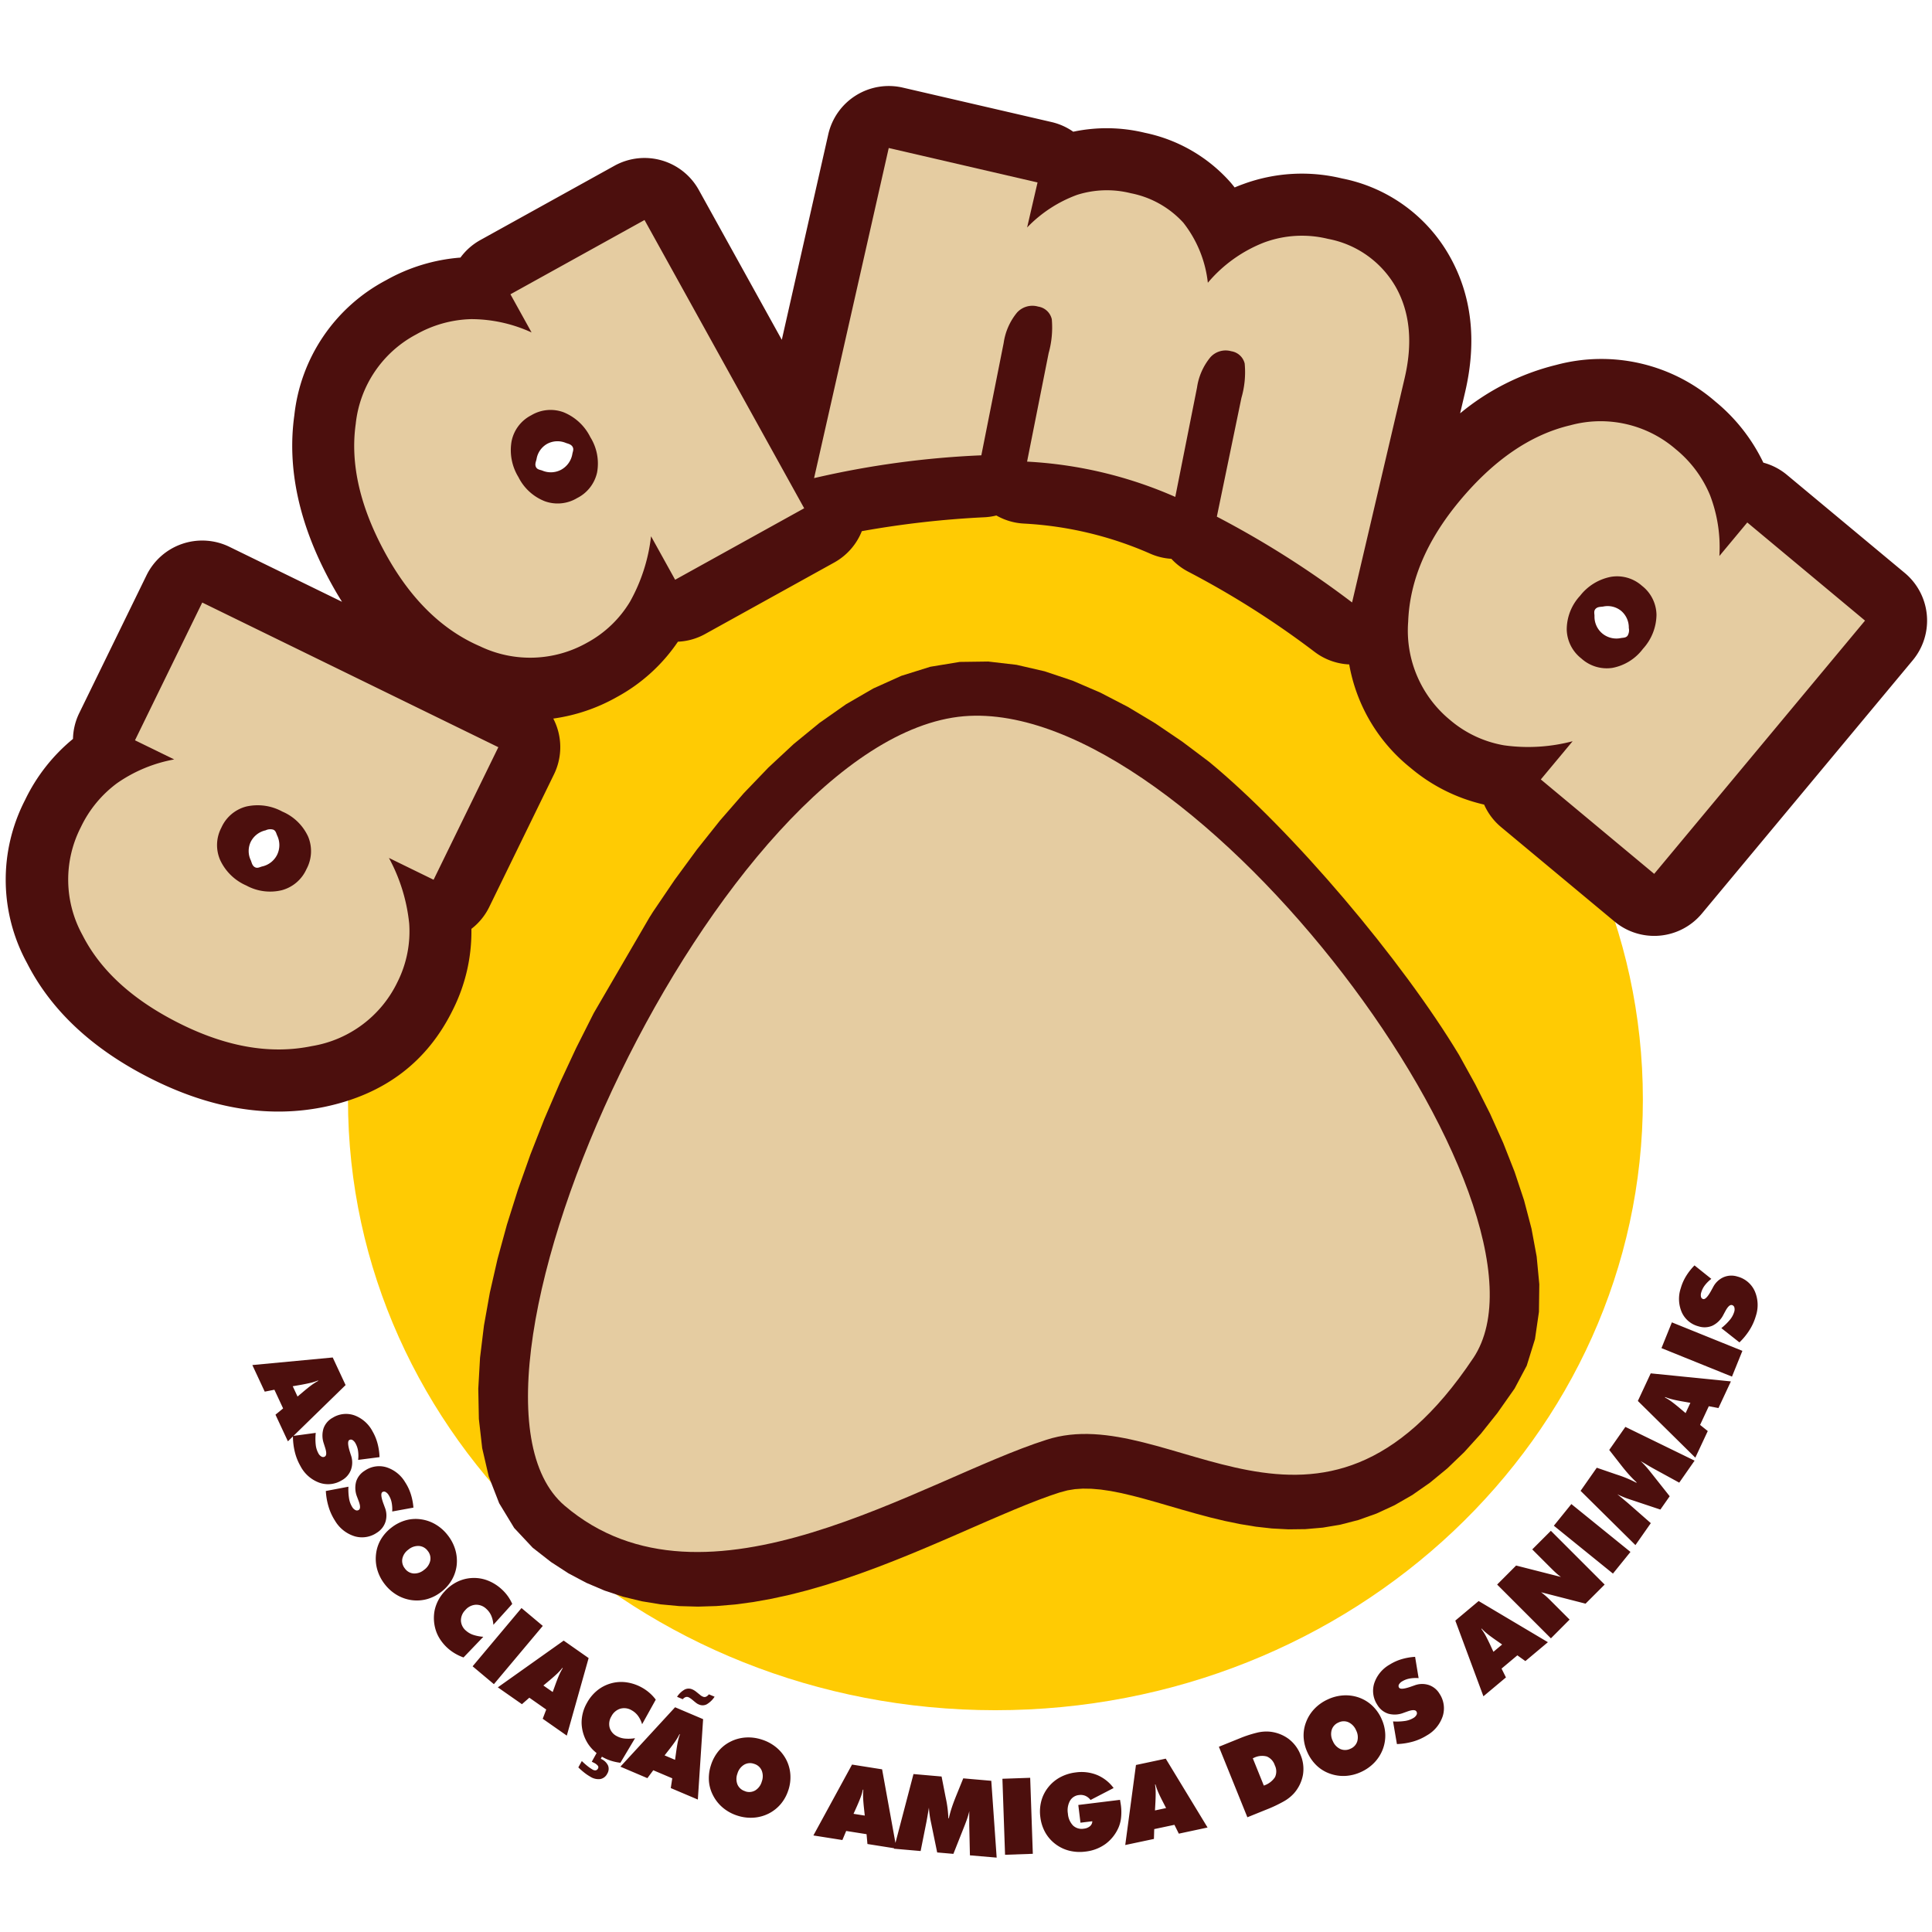<svg xmlns="http://www.w3.org/2000/svg" xmlns:xlink="http://www.w3.org/1999/xlink" width="220" height="220" viewBox="0 0 220 220">
  <defs>
    <clipPath id="clip-logo">
      <rect width="220" height="220"/>
    </clipPath>
  </defs>
  <g id="logo" clip-path="url(#clip-logo)">
    <g id="Grupo_197" data-name="Grupo 197" transform="translate(0.657 494.906)">
      <path id="Caminho_484" data-name="Caminho 484" d="M167.424-374.8c40.718,0,73.728,31.133,73.728,69.538s-33.009,69.539-73.728,69.539S93.7-266.855,93.7-305.26,126.705-374.8,167.424-374.8" transform="translate(-54.732 -64.438)" fill="#ffcb03" fill-rule="evenodd"/>
      <path id="Caminho_485" data-name="Caminho 485" d="M72.117-148.417l.547,1.173.778-.655q.592-.493.929-.727a6,6,0,0,1,.647-.4l-.022-.047a6.4,6.4,0,0,1-.722.239q-.4.1-1.154.244Zm-4.6-2.412,9.154-.862,1.465,3.142-6.569,6.405-1.415-3.034.869-.713-.992-2.128-1.1.219Zm4.621,8.074,2.6-.352a6.435,6.435,0,0,0,0,1.373,2.593,2.593,0,0,0,.3.956.9.9,0,0,0,.356.375.375.375,0,0,0,.377-.005q.312-.18.017-1.069c-.061-.193-.109-.343-.144-.451a2.737,2.737,0,0,1-.015-1.705,2.231,2.231,0,0,1,1.043-1.2,2.877,2.877,0,0,1,2.467-.27,3.837,3.837,0,0,1,2.069,1.831,5.562,5.562,0,0,1,.564,1.369A6.77,6.77,0,0,1,82-140.343l-2.435.313a3.9,3.9,0,0,0-.012-1.035,2.453,2.453,0,0,0-.289-.848.968.968,0,0,0-.346-.381.34.34,0,0,0-.353,0c-.212.122-.183.6.09,1.445.041.135.073.24.1.313a2.462,2.462,0,0,1-.008,1.63,2.277,2.277,0,0,1-1.044,1.2,2.983,2.983,0,0,1-2.553.275A3.947,3.947,0,0,1,73-139.32a6.194,6.194,0,0,1-.641-1.6A7.692,7.692,0,0,1,72.14-142.755Zm3.747,6.267,2.575-.488a6.42,6.42,0,0,0,.077,1.371,2.593,2.593,0,0,0,.352.939.9.9,0,0,0,.375.356.374.374,0,0,0,.376-.025q.3-.2-.039-1.068c-.071-.19-.127-.336-.167-.443a2.737,2.737,0,0,1-.1-1.7,2.231,2.231,0,0,1,.979-1.25,2.876,2.876,0,0,1,2.45-.4,3.837,3.837,0,0,1,2.162,1.721,5.536,5.536,0,0,1,.635,1.338,6.755,6.755,0,0,1,.3,1.543l-2.416.44a3.92,3.92,0,0,0-.067-1.033,2.451,2.451,0,0,0-.333-.831.963.963,0,0,0-.365-.362.341.341,0,0,0-.353.017c-.2.133-.151.613.166,1.438.048.133.086.236.113.307a2.461,2.461,0,0,1,.077,1.628,2.276,2.276,0,0,1-.979,1.25,2.982,2.982,0,0,1-2.535.409,3.946,3.946,0,0,1-2.235-1.77,6.189,6.189,0,0,1-.724-1.56A7.678,7.678,0,0,1,75.886-136.488Zm9.011,8.836a1.351,1.351,0,0,0,1,.557,1.714,1.714,0,0,0,1.182-.416,1.744,1.744,0,0,0,.7-1.052,1.344,1.344,0,0,0-.294-1.111,1.344,1.344,0,0,0-1.012-.555,1.731,1.731,0,0,0-1.188.418,1.7,1.7,0,0,0-.688,1.048A1.363,1.363,0,0,0,84.9-127.652Zm4.139,2.644a4.614,4.614,0,0,1-1.6.825,4.387,4.387,0,0,1-1.763.124,4.523,4.523,0,0,1-1.688-.585,4.86,4.86,0,0,1-1.378-1.217,4.862,4.862,0,0,1-.852-1.638,4.485,4.485,0,0,1-.153-1.79,4.213,4.213,0,0,1,.537-1.657,4.711,4.711,0,0,1,1.2-1.357,4.755,4.755,0,0,1,1.612-.839,4.2,4.2,0,0,1,1.743-.124,4.455,4.455,0,0,1,1.688.583,4.884,4.884,0,0,1,1.386,1.229,4.884,4.884,0,0,1,.857,1.641,4.531,4.531,0,0,1,.161,1.783,4.352,4.352,0,0,1-.549,1.662A4.669,4.669,0,0,1,89.037-125.008Zm5.929,3.758a3.135,3.135,0,0,0-.239-1.036,2.219,2.219,0,0,0-.559-.776,1.65,1.65,0,0,0-1.227-.472,1.705,1.705,0,0,0-1.183.62,1.664,1.664,0,0,0-.485,1.2,1.58,1.58,0,0,0,.579,1.135,2.387,2.387,0,0,0,.806.468,4.65,4.65,0,0,0,1.164.225l-2.256,2.354a5.767,5.767,0,0,1-.964-.45,5.126,5.126,0,0,1-.825-.6,5.114,5.114,0,0,1-.81-.92,4.285,4.285,0,0,1-.518-1.009,4.6,4.6,0,0,1-.169-2.4,4.518,4.518,0,0,1,1.117-2.122,4.746,4.746,0,0,1,1.453-1.113,4.316,4.316,0,0,1,1.7-.435,4.3,4.3,0,0,1,1.757.281,5.03,5.03,0,0,1,1.586.985,4.987,4.987,0,0,1,.7.775,4.81,4.81,0,0,1,.521.912ZM92.6-116.526l5.567-6.634,2.424,2.034-5.567,6.634Zm8.059,2.187,1.06.742.346-.956q.266-.723.441-1.094a5.912,5.912,0,0,1,.36-.67l-.043-.03a6.346,6.346,0,0,1-.506.568q-.291.288-.877.788Zm-5.188.21,7.5-5.323,2.84,1.989-2.486,8.831-2.742-1.92.4-1.051-1.924-1.347-.843.739Zm16.43,4.2a3.126,3.126,0,0,0-.466-.955,2.216,2.216,0,0,0-.719-.63,1.65,1.65,0,0,0-1.3-.184,1.707,1.707,0,0,0-1.013.87,1.664,1.664,0,0,0-.2,1.28,1.578,1.578,0,0,0,.819.976,2.391,2.391,0,0,0,.891.275,4.65,4.65,0,0,0,1.185-.043l-1.668,2.8a5.767,5.767,0,0,1-1.041-.221,5.121,5.121,0,0,1-.94-.4,5.118,5.118,0,0,1-1-.714,4.3,4.3,0,0,1-.732-.867,4.6,4.6,0,0,1-.706-2.3,4.523,4.523,0,0,1,.611-2.319,4.748,4.748,0,0,1,1.165-1.411,4.323,4.323,0,0,1,1.557-.806,4.3,4.3,0,0,1,1.776-.122,5.033,5.033,0,0,1,1.767.6,4.962,4.962,0,0,1,.855.6,4.823,4.823,0,0,1,.713.771Zm-7.266,4.921.4-.729c.228.221.45.416.664.585a4.536,4.536,0,0,0,.569.389.535.535,0,0,0,.358.083.374.374,0,0,0,.25-.205.278.278,0,0,0-.009-.309,1.238,1.238,0,0,0-.428-.332c-.023-.013-.067-.035-.128-.064s-.109-.054-.141-.071l.623-1.123.636.352L107.2-106l.094.052a1.52,1.52,0,0,1,.737.743,1.043,1.043,0,0,1-.1.908,1.114,1.114,0,0,1-.783.609,1.7,1.7,0,0,1-1.129-.257,5.4,5.4,0,0,1-.659-.439A8.329,8.329,0,0,1,104.64-105.013Zm9.826-1.373,1.191.506.14-1.007q.11-.763.2-1.162a5.921,5.921,0,0,1,.213-.73l-.048-.021a6.262,6.262,0,0,1-.377.66q-.224.343-.694.953Zm-5.031,1.284,6.226-6.765,3.191,1.355-.6,9.155-3.082-1.308.169-1.111-2.162-.918-.671.9Zm10.725-7.966a2.7,2.7,0,0,1-.9.868,1.014,1.014,0,0,1-.882.021,1.348,1.348,0,0,1-.2-.1,2.138,2.138,0,0,1-.19-.137l-.439-.362c-.075-.056-.14-.1-.2-.141a.968.968,0,0,0-.146-.081.476.476,0,0,0-.338-.025.8.8,0,0,0-.331.243l-.649-.275a2.494,2.494,0,0,1,.869-.827,1.01,1.01,0,0,1,.871-.016,1.581,1.581,0,0,1,.222.116,2.27,2.27,0,0,1,.234.167l.456.367a.846.846,0,0,0,.127.093,1.29,1.29,0,0,0,.165.083.442.442,0,0,0,.35.008.812.812,0,0,0,.326-.274Zm3.484,10.771a1.35,1.35,0,0,0,1.142-.1,1.714,1.714,0,0,0,.747-1.006,1.745,1.745,0,0,0-.01-1.262,1.343,1.343,0,0,0-.865-.757,1.343,1.343,0,0,0-1.149.106,1.734,1.734,0,0,0-.751,1.011,1.707,1.707,0,0,0,.015,1.253A1.363,1.363,0,0,0,123.645-102.3Zm4.91-.122a4.615,4.615,0,0,1-.868,1.58,4.39,4.39,0,0,1-1.392,1.089,4.518,4.518,0,0,1-1.726.458,4.863,4.863,0,0,1-1.823-.238,4.869,4.869,0,0,1-1.622-.882,4.482,4.482,0,0,1-1.127-1.4,4.216,4.216,0,0,1-.482-1.674,4.716,4.716,0,0,1,.235-1.8,4.761,4.761,0,0,1,.867-1.6,4.208,4.208,0,0,1,1.376-1.077,4.458,4.458,0,0,1,1.725-.461,4.884,4.884,0,0,1,1.836.244,4.883,4.883,0,0,1,1.629.882,4.521,4.521,0,0,1,1.13,1.389,4.342,4.342,0,0,1,.474,1.685A4.672,4.672,0,0,1,128.555-102.42Zm7.427,2.687,1.279.2-.108-1.011q-.077-.767-.083-1.176a5.912,5.912,0,0,1,.03-.76l-.052-.008a6.39,6.39,0,0,1-.206.732q-.135.386-.443,1.093Zm-4.571,2.463,4.4-8.071,3.424.542,1.637,9.027-3.307-.524-.1-1.119-2.319-.367-.434,1.033ZM149.23-95l-.077-3.451c0-.266,0-.529,0-.793s0-.529.008-.792c-.056.244-.129.5-.217.773s-.2.559-.317.866l-1.28,3.23-1.845-.161-.7-3.4q-.107-.487-.164-.908c-.038-.283-.066-.549-.078-.8-.043.264-.087.525-.131.783s-.09.517-.137.778l-.675,3.385-3.041-.266,2.227-8.5,3.2.28.427,2.188c.012.068.034.171.062.307a13.166,13.166,0,0,1,.283,2.262l.052,0c.08-.36.185-.744.315-1.148s.3-.856.5-1.357l.828-2.042,3.192.279.613,8.747Zm4-.064-.3-8.655,3.162-.11.3,8.655Zm9.934-3.817-1.345.165-.248-2.02,4.75-.583c.03.175.052.3.066.391s.026.162.035.23a6,6,0,0,1,.023,1.366,3.885,3.885,0,0,1-.278,1.131,4.617,4.617,0,0,1-1.488,1.9,4.781,4.781,0,0,1-2.289.873,4.961,4.961,0,0,1-1.852-.1,4.379,4.379,0,0,1-1.6-.778,4.32,4.32,0,0,1-1.146-1.33,4.761,4.761,0,0,1-.546-1.733,4.7,4.7,0,0,1,.114-1.822,4.225,4.225,0,0,1,.789-1.56,4.371,4.371,0,0,1,1.361-1.14,4.986,4.986,0,0,1,1.774-.551,4.728,4.728,0,0,1,2.42.291,4.519,4.519,0,0,1,1.888,1.487l-2.628,1.36a1.5,1.5,0,0,0-.589-.471,1.378,1.378,0,0,0-.721-.091,1.326,1.326,0,0,0-1.03.657,2.235,2.235,0,0,0-.237,1.453,2.188,2.188,0,0,0,.584,1.362,1.429,1.429,0,0,0,1.224.358,1.273,1.273,0,0,0,.7-.277A.75.75,0,0,0,163.167-98.883Zm7.138-1.232,1.266-.269-.463-.9q-.347-.688-.5-1.068a5.886,5.886,0,0,1-.244-.72l-.052.011a6.273,6.273,0,0,1,.07.757q.012.409-.022,1.179Zm-3.385,3.938,1.22-9.113,3.391-.721,4.763,7.841-3.274.7-.5-1.007-2.3.488-.034,1.12Zm15.779-6.769a2.41,2.41,0,0,0,1.274-.959,1.556,1.556,0,0,0-.026-1.357,1.606,1.606,0,0,0-.9-.994,2.094,2.094,0,0,0-1.477.15l-.126.051Zm-1.872,3.609-3.244-8.03,2.336-.944a13.482,13.482,0,0,1,1.95-.644,4.506,4.506,0,0,1,1.435-.135,4.344,4.344,0,0,1,2.188.806,4.156,4.156,0,0,1,1.389,1.837,4.135,4.135,0,0,1,.275,2.276,4.356,4.356,0,0,1-1.016,2.1,4.553,4.553,0,0,1-1.138.908,15.616,15.616,0,0,1-2.052.968Zm11.748-7.808a1.35,1.35,0,0,0,.769-.851,1.711,1.711,0,0,0-.139-1.245,1.743,1.743,0,0,0-.868-.916,1.342,1.342,0,0,0-1.148.036,1.345,1.345,0,0,0-.768.862,1.734,1.734,0,0,0,.14,1.251,1.705,1.705,0,0,0,.866.906A1.362,1.362,0,0,0,192.574-107.146Zm3.508-3.438a4.616,4.616,0,0,1,.443,1.747,4.388,4.388,0,0,1-.275,1.746,4.518,4.518,0,0,1-.95,1.512,4.86,4.86,0,0,1-1.5,1.069,4.867,4.867,0,0,1-1.787.462,4.488,4.488,0,0,1-1.778-.254,4.219,4.219,0,0,1-1.494-.9,4.716,4.716,0,0,1-1.053-1.474,4.762,4.762,0,0,1-.455-1.76,4.2,4.2,0,0,1,.272-1.726,4.451,4.451,0,0,1,.947-1.513,4.882,4.882,0,0,1,1.509-1.074,4.883,4.883,0,0,1,1.792-.466,4.523,4.523,0,0,1,1.774.244,4.342,4.342,0,0,1,1.5.909A4.669,4.669,0,0,1,196.082-110.584Zm1.773,2.914-.442-2.583a6.424,6.424,0,0,0,1.372-.053,2.592,2.592,0,0,0,.945-.336.9.9,0,0,0,.362-.369.373.373,0,0,0-.019-.377c-.127-.2-.483-.2-1.068.02-.191.067-.339.121-.446.159a2.737,2.737,0,0,1-1.7.074,2.234,2.234,0,0,1-1.233-1,2.879,2.879,0,0,1-.356-2.456,3.835,3.835,0,0,1,1.758-2.132,5.543,5.543,0,0,1,1.349-.612,6.749,6.749,0,0,1,1.548-.27l.4,2.423a3.9,3.9,0,0,0-1.034.049,2.451,2.451,0,0,0-.837.318.97.97,0,0,0-.369.359.341.341,0,0,0,.011.353q.195.311,1.441-.141l.309-.107a2.461,2.461,0,0,1,1.629-.049,2.274,2.274,0,0,1,1.233,1,2.982,2.982,0,0,1,.365,2.541,3.947,3.947,0,0,1-1.809,2.2,6.185,6.185,0,0,1-1.572.7A7.676,7.676,0,0,1,197.855-107.67Zm10.989-10.509.991-.832-.833-.582q-.63-.444-.943-.709a5.968,5.968,0,0,1-.554-.521l-.04.034a6.27,6.27,0,0,1,.418.636q.2.355.534,1.052Zm-1.14,5.066-3.2-8.619,2.656-2.229,7.887,4.687-2.565,2.152-.913-.655-1.8,1.509.5,1.005Zm7.686-6.6-6.124-6.124L211.426-128l5.107,1.3a5.528,5.528,0,0,1-.525-.42c-.183-.163-.413-.384-.692-.664l-2.053-2.053,2.12-2.12,6.124,6.124-2.175,2.175-5.063-1.3c.16.114.323.246.493.393s.35.316.545.511l2.209,2.209Zm7.064-7.373-6.73-5.45L217.716-135l6.73,5.45ZM230-137.438l-3.027-1.658c-.231-.132-.46-.262-.687-.4s-.457-.266-.682-.4c.184.171.37.363.561.575s.386.448.592.708l2.157,2.723-1.062,1.517-3.3-1.1q-.475-.151-.869-.312c-.264-.108-.508-.218-.731-.332.207.169.412.338.613.505s.4.336.605.508l2.594,2.277-1.751,2.5-6.246-6.178,1.843-2.632,2.108.724c.065.023.165.057.3.1a13.136,13.136,0,0,1,2.1.887l.03-.043c-.272-.25-.552-.532-.837-.847s-.593-.684-.926-1.11l-1.355-1.737,1.838-2.625,7.882,3.843Zm.724-7.918.547-1.173-1-.175c-.506-.091-.891-.173-1.154-.244a5.878,5.878,0,0,1-.722-.239l-.022.047a6.323,6.323,0,0,1,.647.4q.334.236.929.727Zm1.108,5.073-6.544-6.458,1.465-3.142,9.129.915-1.415,3.034-1.1-.208-.992,2.128.874.7Zm4.174-9.23-8.029-3.244,1.185-2.934,8.03,3.245Zm.846-3.9-2.057-1.623a6.438,6.438,0,0,0,.984-.957,2.594,2.594,0,0,0,.477-.882.9.9,0,0,0,.022-.517.374.374,0,0,0-.266-.267q-.346-.1-.781.73c-.1.178-.17.317-.224.417a2.737,2.737,0,0,1-1.217,1.195,2.231,2.231,0,0,1-1.586.081,2.878,2.878,0,0,1-1.908-1.587,3.836,3.836,0,0,1-.12-2.761,5.537,5.537,0,0,1,.593-1.357,6.769,6.769,0,0,1,.97-1.236l1.917,1.535a3.9,3.9,0,0,0-.736.728,2.449,2.449,0,0,0-.409.8.966.966,0,0,0-.034.514.34.34,0,0,0,.244.255q.352.1.977-1.068c.069-.123.121-.219.158-.287a2.463,2.463,0,0,1,1.178-1.127,2.274,2.274,0,0,1,1.586-.081,2.981,2.981,0,0,1,1.972,1.645,3.947,3.947,0,0,1,.131,2.848,6.19,6.19,0,0,1-.7,1.569,7.679,7.679,0,0,1-1.168,1.438" transform="translate(-39.44 -188.636)" fill="#4c0f0d"/>
      <path id="Caminho_486" data-name="Caminho 486" d="M247.4-244.751l1.379-2.6.939-3.023.451-3.106.041-3.138-.3-3.158-.59-3.185-.845-3.217-1.081-3.252-1.295-3.289-1.493-3.32-1.682-3.341-1.853-3.353c-6.5-10.791-18.929-25.525-28.469-33.384l-3.043-2.289-3.079-2.087-3.11-1.869-3.136-1.626-3.161-1.362-3.185-1.068-3.208-.74-3.226-.374-3.241.044-3.351.552-3.291,1.029-3.2,1.441-3.107,1.8-3.022,2.123-2.943,2.408-2.869,2.671-2.792,2.906-2.715,3.118-2.635,3.31-2.549,3.476-2.456,3.623-.41.651-6.334,10.876-2.011,3.991-1.879,4.027-1.738,4.044-1.585,4.04-1.423,4.016-1.253,3.974-1.07,3.914-.876,3.838-.67,3.749-.445,3.649-.2,3.544.067,3.437.378,3.326.744,3.21,1.189,3.059,1.709,2.815,2.112,2.253,2.076,1.621,1.984,1.288,2.039,1.083,2.081.886,2.109.7,2.126.517,2.134.35,2.135.2,2.13.06,2.119-.066,2.105-.178,2.093-.281,2.075-.372,2.057-.451,2.036-.52,2.013-.582,1.989-.632,1.961-.675,1.934-.709,1.9-.735,1.866-.753,1.83-.762,1.787-.762,1.743-.755,1.693-.739,1.641-.716,1.583-.682,1.52-.644,1.449-.594,1.372-.538,1.287-.473,1.123-.377.909-.244.841-.136.907-.061.982.016,1.058.091,1.134.167,1.2.235,1.273.3,1.339.351,1.4.393,1.453.423,1.508.439,1.562.441,1.614.43,1.668.4,1.722.354,1.777.292,1.831.205,1.885.1,1.934-.024,1.98-.172,2.015-.341,2.041-.527,2.051-.731,2.049-.946,2.032-1.167,2.006-1.4,1.974-1.624,1.937-1.861,1.9-2.1,1.866-2.342Z" transform="translate(-75.584 -92.044)" fill="#4c0f0d" fill-rule="evenodd"/>
      <path id="Caminho_487" data-name="Caminho 487" d="M250.637-239.543c11.371-17.066-31.636-75.305-58.018-73.085-27.631,2.391-61.6,76.142-45.444,89.9,16.04,13.663,40.77-3.033,54.847-7.505,14.064-4.586,31.1,16.927,48.615-9.314" transform="translate(-83.528 -100.718)" fill="#e5cca1" fill-rule="evenodd"/>
      <path id="Caminho_488" data-name="Caminho 488" d="M88.368-456.212l5.291-23.394a7.063,7.063,0,0,1,3.135-4.424,7.065,7.065,0,0,1,5.348-.9l16.945,3.923a7.04,7.04,0,0,1,2.468,1.1,18.417,18.417,0,0,1,8.158.123,17.827,17.827,0,0,1,9.749,5.644c.161.188.319.381.472.581q.481-.207.968-.381a19.344,19.344,0,0,1,11.247-.649,18.042,18.042,0,0,1,12.346,9c2.367,4.277,3.078,9.376,1.68,15.343l-.564,2.407a27.363,27.363,0,0,1,10.944-5.513,19.79,19.79,0,0,1,18.118,4.17,20.411,20.411,0,0,1,5.466,6.959,7.037,7.037,0,0,1,2.686,1.391l13.415,11.168a7.063,7.063,0,0,1,.909,9.947L193.14-390.879a7.063,7.063,0,0,1-4.785,2.515,7.062,7.062,0,0,1-5.162-1.606l-12.91-10.747a7.015,7.015,0,0,1-1.939-2.568,19.813,19.813,0,0,1-8.39-4.194,19.4,19.4,0,0,1-6.974-11.768,7.041,7.041,0,0,1-3.972-1.452,101.15,101.15,0,0,0-14.395-9.126,7.025,7.025,0,0,1-1.885-1.448,7.013,7.013,0,0,1-2.37-.57,41.087,41.087,0,0,0-14.416-3.443,7.031,7.031,0,0,1-3.141-.921,6.947,6.947,0,0,1-1.32.2,108.517,108.517,0,0,0-14,1.586,7.062,7.062,0,0,1-3.141,3.569l-14.7,8.14a7.014,7.014,0,0,1-3.1.877,19.809,19.809,0,0,1-6.948,6.3,20.349,20.349,0,0,1-7.246,2.454,7.05,7.05,0,0,1,.079,6.354l-7.37,15.1a7.031,7.031,0,0,1-2.033,2.491,19.812,19.812,0,0,1-2.078,9.149c-2.889,5.919-7.717,9.676-14.661,11.124-5.984,1.236-12.429.356-19.26-2.979-7.093-3.463-11.86-8.021-14.584-13.362A19.789,19.789,0,0,1,2.193-403.8a20.409,20.409,0,0,1,5.46-6.965,7.041,7.041,0,0,1,.713-2.939l7.658-15.685a7.063,7.063,0,0,1,9.446-3.248l12.82,6.259q-.59-.935-1.145-1.939c-3.824-6.9-5.116-13.373-4.284-19.31A19.791,19.791,0,0,1,43.31-463a20.409,20.409,0,0,1,8.465-2.574,7.011,7.011,0,0,1,2.271-2l15.269-8.459a7.064,7.064,0,0,1,5.371-.61,7.063,7.063,0,0,1,4.23,3.366Zm-71.287,56.03-.23.155a6.427,6.427,0,0,0-1.964,2.427,6.371,6.371,0,0,0,.15,5.98c1.49,2.923,4.31,5.185,8.195,7.081,3.634,1.774,7.021,2.5,10.192,1.841a6.463,6.463,0,0,0,4.838-3.49,5.888,5.888,0,0,0,.636-3.045,6.859,6.859,0,0,0-.117-.858,10.926,10.926,0,0,1-5.509,3.374,12.5,12.5,0,0,1-8.981-1.01,12.7,12.7,0,0,1-6.338-6.4A10.966,10.966,0,0,1,17.081-400.181Zm7.21,12.455h0Zm6.2-12.693a1.2,1.2,0,0,0-.9.065,2.489,2.489,0,0,0-1.7,1.318,2.442,2.442,0,0,0,.013,2.1c.112.271.159.63.492.793.278.136.54-.03.782-.094a2.506,2.506,0,0,0,1.721-1.333,2.522,2.522,0,0,0,0-2.205C30.8-400,30.757-400.288,30.489-400.419Zm14.922-3.629,1.234-2.528L25.618-416.841l-1.6,3.278a7.023,7.023,0,0,1,2.036,3.556,12.778,12.778,0,0,1,8.544,1.172,12.725,12.725,0,0,1,5.809,5.339A7.066,7.066,0,0,1,45.41-404.048Zm153.559-21.613a7.025,7.025,0,0,1-3.938,1.132,12.781,12.781,0,0,1-3.171,8.021,12.729,12.729,0,0,1-6.567,4.372,7.067,7.067,0,0,1-.653,4.991l2.162,1.8,14.97-17.982Zm-11.349-9.921-.1-.26a6.426,6.426,0,0,0-1.891-2.484,6.372,6.372,0,0,0-5.844-1.276c-3.193.753-6.061,2.954-8.827,6.277-2.588,3.108-4.094,6.226-4.212,9.461a6.464,6.464,0,0,0,2.24,5.53,5.887,5.887,0,0,0,2.808,1.342,6.873,6.873,0,0,0,.86.091,10.943,10.943,0,0,1-1.968-6.156,12.5,12.5,0,0,1,3.116-8.48h0a12.7,12.7,0,0,1,7.726-4.634A10.968,10.968,0,0,1,187.62-435.582ZM184.663-422.5c-.191.23-.485.206-.726.247a2.521,2.521,0,0,1-2.142-.522,2.5,2.5,0,0,1-.885-1.988c0-.25-.1-.546.1-.784.237-.285.6-.244.887-.289a2.44,2.44,0,0,1,2.044.486,2.486,2.486,0,0,1,.877,1.957,1.213,1.213,0,0,1-.15.891Zm-131.231-29-.278-.005a6.426,6.426,0,0,0-3,.862,6.372,6.372,0,0,0-3.306,4.986c-.455,3.25.558,6.719,2.652,10.5,1.96,3.538,4.32,6.071,7.293,7.353a6.464,6.464,0,0,0,5.965-.084,5.889,5.889,0,0,0,2.268-2.132,6.883,6.883,0,0,0,.4-.768,10.933,10.933,0,0,1-6.449-.4,12.5,12.5,0,0,1-6.777-5.977,12.7,12.7,0,0,1-1.521-8.88A10.963,10.963,0,0,1,53.432-451.5ZM52.2-437.163v0Zm96.594-.812,3.63-15.493c.479-2.044.526-3.814-.284-5.278a4.514,4.514,0,0,0-3.175-2.077,5.537,5.537,0,0,0-3.235.163,6.277,6.277,0,0,0-.981.455,8.479,8.479,0,0,1,3.174,4.951,16.847,16.847,0,0,1-.3,7.082l-1.745,8.446Q147.4-438.84,148.79-437.975Zm-69.932-.446,2.461-1.363L69.981-460.253l-3.191,1.768a7.024,7.024,0,0,1-.371,4.08,12.78,12.78,0,0,1,6.327,5.86,12.728,12.728,0,0,1,1.7,7.706A7.066,7.066,0,0,1,78.858-438.422Zm-14.305-5.585c-.172-.31-.506-.364-.774-.461a2.485,2.485,0,0,0-2.142.107,2.444,2.444,0,0,0-1.2,1.731c-.064.287-.231.608-.052.932.15.271.461.286.694.371a2.5,2.5,0,0,0,2.175-.1,2.522,2.522,0,0,0,1.263-1.809C64.57-443.481,64.7-443.746,64.553-444.007Zm66.821-14.287a7.01,7.01,0,0,1-1.471-3.346,6.581,6.581,0,0,0-1.138-3.269,4.044,4.044,0,0,0-2.239-1.108,4.274,4.274,0,0,0-2.312.011,5.434,5.434,0,0,0-1.413.736,8.506,8.506,0,0,1,3.181,5.066,17.229,17.229,0,0,1-.3,6.9l-.98,4.93.751.155,1.213.279,1.164.3.894-4.5A14.516,14.516,0,0,1,131.374-458.294Zm-22.128-10.49-3.376-.781-4.587,20.279q1.89-.234,3.925-.42l1.5-7.538a13.818,13.818,0,0,1,3.329-6.936c.2-.209.4-.407.609-.592A7.053,7.053,0,0,1,109.246-468.784Z" transform="translate(0 0)" fill="#4c0f0d" fill-rule="evenodd"/>
      <path id="Caminho_489" data-name="Caminho 489" d="M58.7-384.807l-5.087-2.484a19.864,19.864,0,0,1,2.309,7.469,12.84,12.84,0,0,1-1.333,6.656,13.175,13.175,0,0,1-9.743,7.3q-6.876,1.421-14.732-2.409-8.232-4.019-11.388-10.219a13.082,13.082,0,0,1-.2-12.287,13.38,13.38,0,0,1,4.136-5.026,16.548,16.548,0,0,1,6.5-2.7l-4.465-2.18,7.658-15.686L66.073-399.9Zm-21.33.655a5.663,5.663,0,0,0,4.039.538,4.3,4.3,0,0,0,2.814-2.4,4.3,4.3,0,0,0,.192-3.7,5.664,5.664,0,0,0-2.936-2.853,5.859,5.859,0,0,0-4.117-.576,4.275,4.275,0,0,0-2.825,2.4,4.255,4.255,0,0,0-.131,3.713A5.853,5.853,0,0,0,37.372-384.151Zm48.835-34.816-2.743-4.952a19.835,19.835,0,0,1-2.392,7.443,12.83,12.83,0,0,1-4.909,4.688,13.174,13.174,0,0,1-12.171.4q-6.447-2.78-10.688-10.422-4.438-8.014-3.469-14.9A13.082,13.082,0,0,1,56.714-446.9a13.378,13.378,0,0,1,6.27-1.745,16.542,16.542,0,0,1,6.873,1.517l-2.407-4.346,15.269-8.458L100.9-427.108Zm-17.85-11.7a5.664,5.664,0,0,0,3,2.757,4.3,4.3,0,0,0,3.684-.355,4.3,4.3,0,0,0,2.278-2.918,5.665,5.665,0,0,0-.769-4.021,5.856,5.856,0,0,0-3.042-2.833,4.276,4.276,0,0,0-3.69.344,4.253,4.253,0,0,0-2.237,2.967A5.853,5.853,0,0,0,68.358-430.663Zm33.673.121,8.5-37.584,16.945,3.923-1.188,5.129a15.1,15.1,0,0,1,5.693-3.717,11.213,11.213,0,0,1,6.121-.185,10.915,10.915,0,0,1,5.975,3.355,13.424,13.424,0,0,1,2.791,6.839,15.938,15.938,0,0,1,6.444-4.6,12.43,12.43,0,0,1,7.226-.4,11.272,11.272,0,0,1,7.76,5.536q2.384,4.3.983,10.311l-5.988,25.558a108.124,108.124,0,0,0-15.4-9.771l2.8-13.53a10.5,10.5,0,0,0,.37-3.907,1.861,1.861,0,0,0-1.532-1.4,2.333,2.333,0,0,0-2.371.684,7,7,0,0,0-1.524,3.45L143.156-428.4a48.086,48.086,0,0,0-16.875-4.019l2.453-12.344a10.842,10.842,0,0,0,.362-3.87,1.875,1.875,0,0,0-1.549-1.439,2.363,2.363,0,0,0-2.407.676,6.99,6.99,0,0,0-1.522,3.449l-2.546,12.81A103.144,103.144,0,0,0,102.03-430.542Zm82.754,34.318,3.622-4.351a19.852,19.852,0,0,1-7.8.467,12.829,12.829,0,0,1-6.148-2.878,13.175,13.175,0,0,1-4.779-11.2q.256-7.017,5.843-13.738,5.862-7.041,12.635-8.632a13.081,13.081,0,0,1,11.983,2.722,13.383,13.383,0,0,1,3.9,5.212,16.54,16.54,0,0,1,1.076,6.956l3.178-3.818L221.7-414.315l-24.008,28.838Zm4.434-20.875a5.667,5.667,0,0,0-1.483,3.8A4.3,4.3,0,0,0,189.4-410a4.3,4.3,0,0,0,3.546,1.066,5.667,5.667,0,0,0,3.469-2.173,5.856,5.856,0,0,0,1.538-3.861,4.274,4.274,0,0,0-1.658-3.314,4.253,4.253,0,0,0-3.576-1.01,5.857,5.857,0,0,0-3.5,2.193" transform="translate(-9.983 -9.921)" fill="#e5cca1"/>
    </g>
  </g>
</svg>
